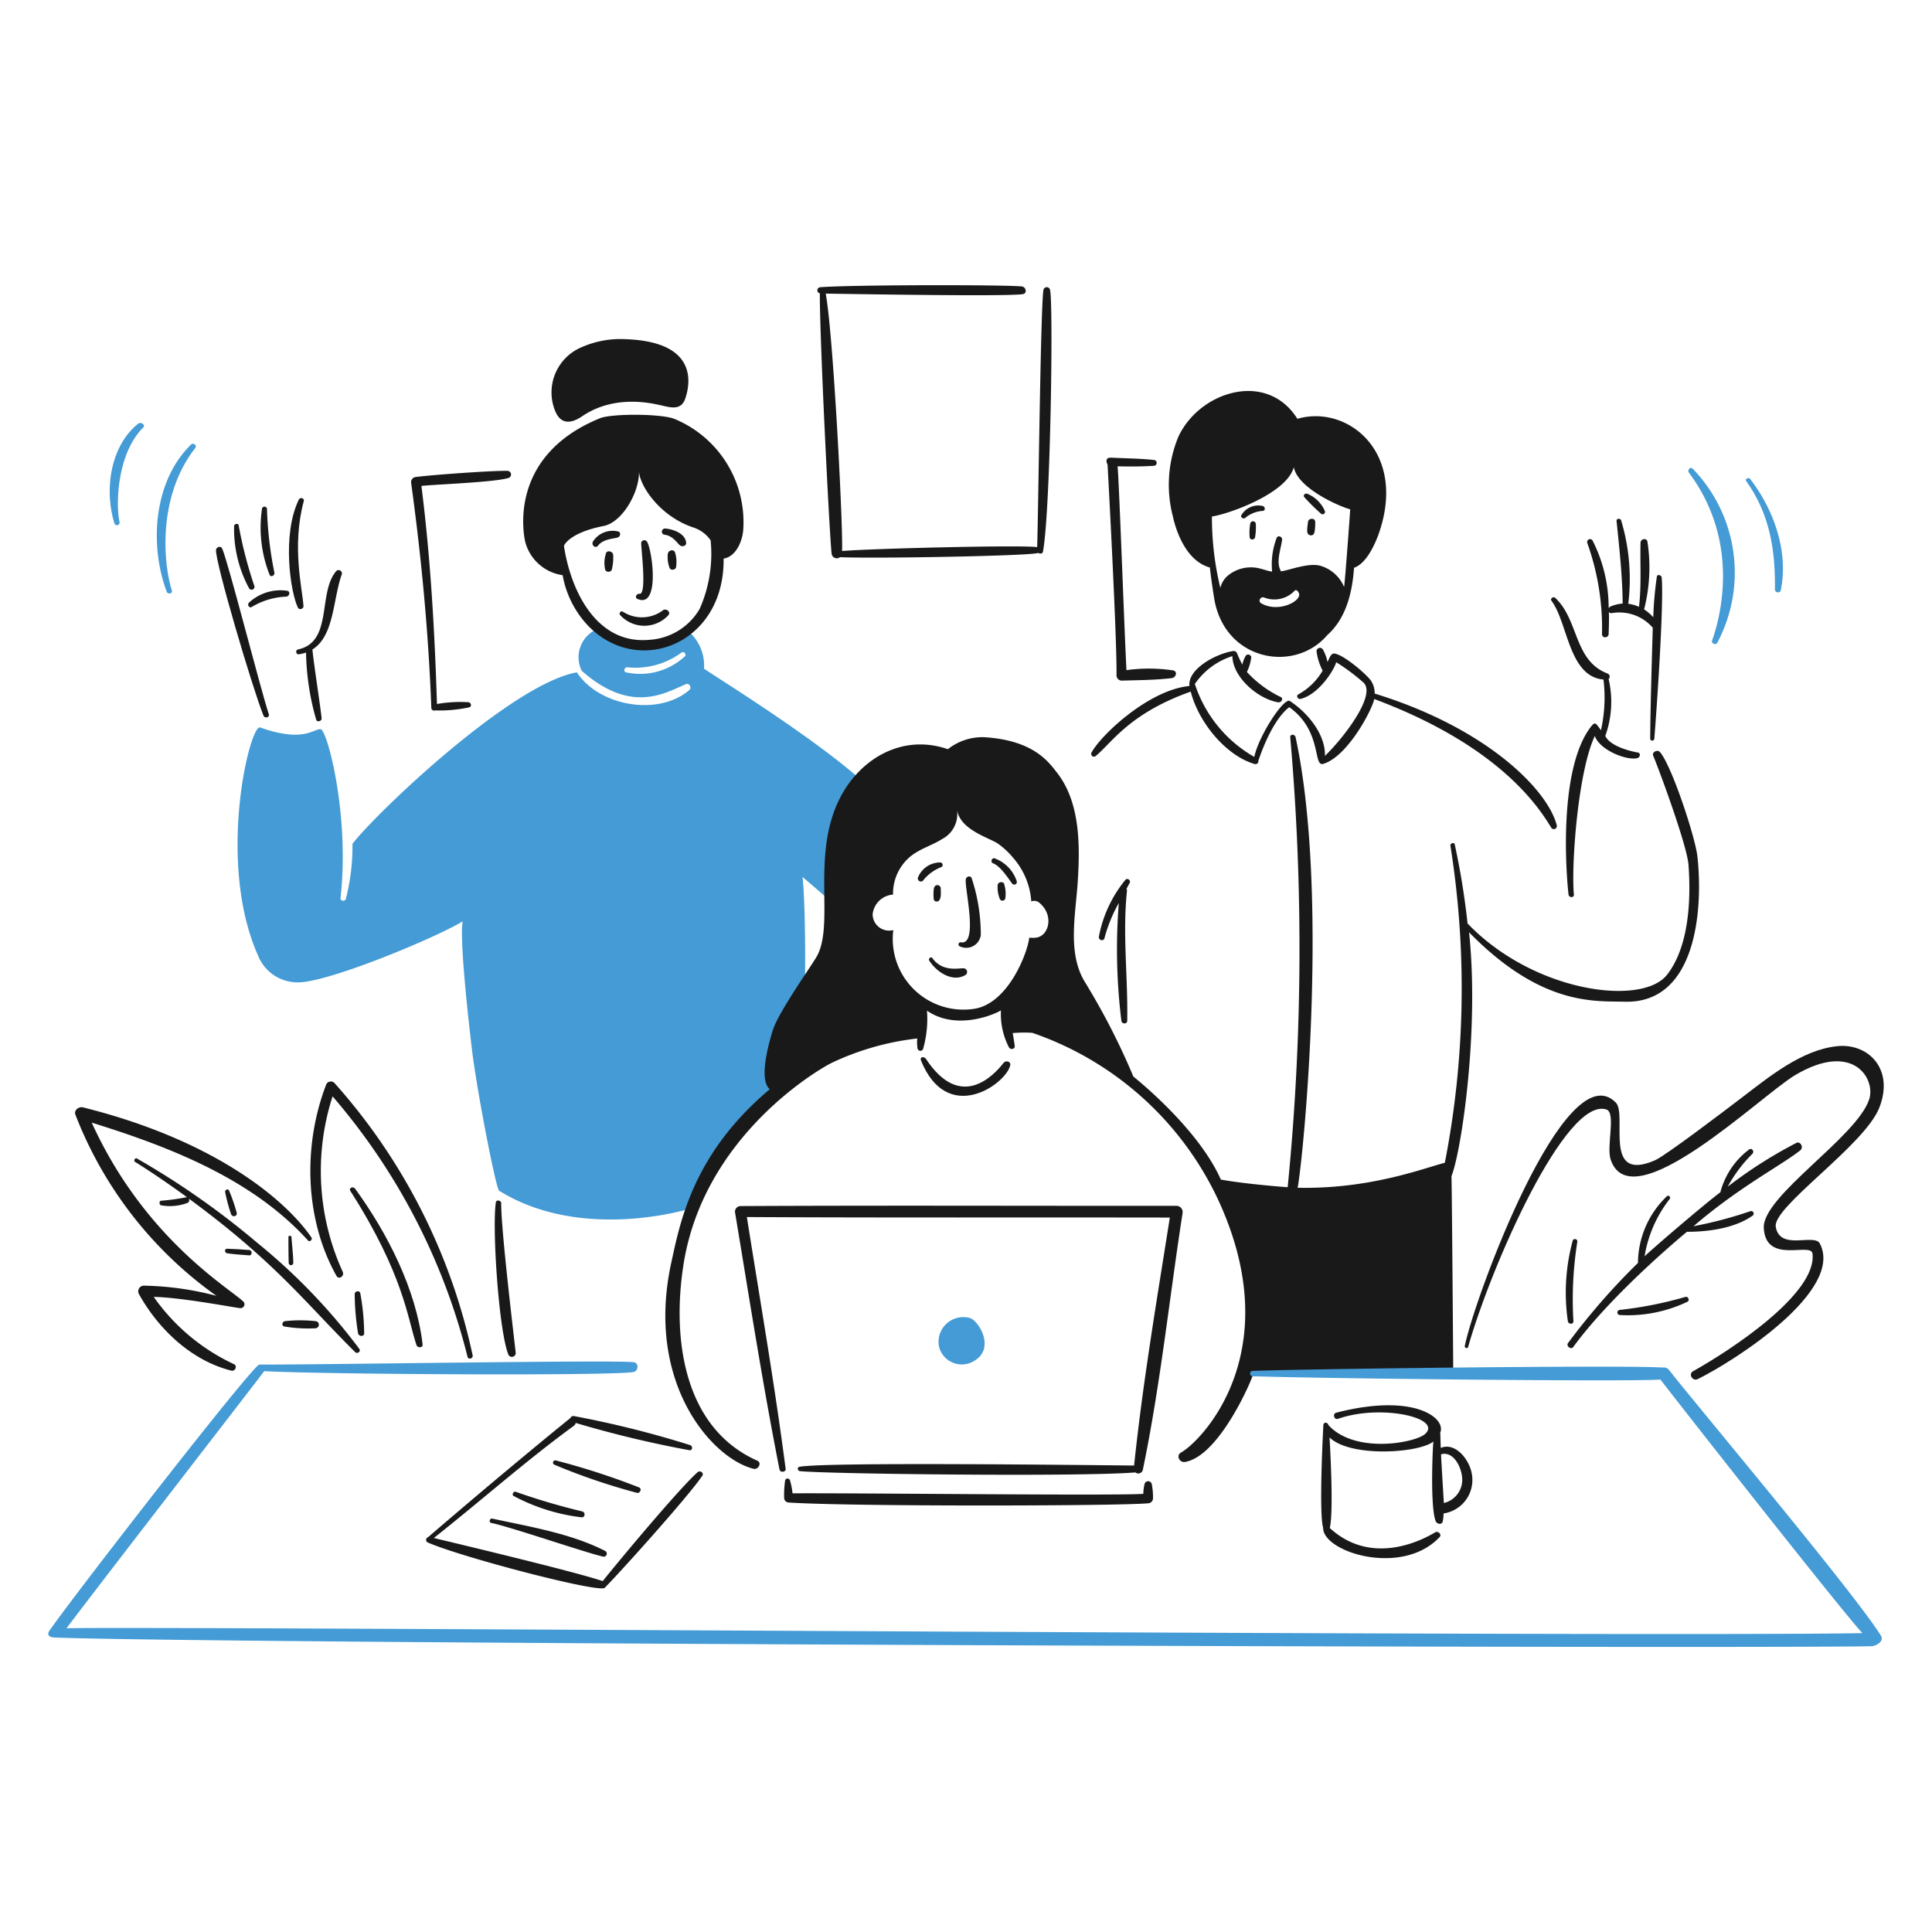 <svg viewBox="0 0 200 200" xmlns="http://www.w3.org/2000/svg"><path d="M72.879,69.21a4.673,4.673,0,0,0-1.8-4.014c-.211-.053-3.908,3.618-9.3-.053a3.163,3.163,0,0,0-1.558,4.3c5.15,4.542,8.662,2.271,10.8,1.373.344-.132.608.37.344.608-3.169,2.746-9.323,1.716-11.647-1.823C52.94,70.8,38.944,84.158,36.488,87.353a21.755,21.755,0,0,1-.687,5.7c-.079.291-.581.238-.554-.079.977-8.609-1.374-17.35-2.034-17.482-.686-.132-1.664,1.452-6.285-.185-1.056-.37-4.542,13.838-.238,23.556a4.4,4.4,0,0,0,3.909,2.826c2.8.264,14.445-4.569,17.3-6.312-.369,1.928.713,11.277,1,13.627.607,4.648,2.456,14.076,2.773,14.261,8.635,5.361,19.78,1.848,19.78,1.848s2.139-5.572,10.986-14.63c1.188-1.215,1-17.06.634-19.7,1.716,1.426,3.38,2.984,5.176,4.358-.212-2.219,3.723-9.719,3.723-10.7C91.946,80.936,72.853,69.342,72.879,69.21ZM70.9,67.943a6.816,6.816,0,0,1-6.074,1.663c-.343-.052-.185-.581.132-.528a8.033,8.033,0,0,0,5.6-1.531C70.819,67.388,71.082,67.757,70.9,67.943Z" fill="#449bd5"></path><path d="M100.423,136.447a2.561,2.561,0,0,0-3.222,2.931,2.429,2.429,0,0,0,3.8,1.4C102.958,139.484,101.347,136.766,100.423,136.447Z" fill="#449bd5"></path><path d="M121.788,124.827c-15.053.013-30.08-.053-45.133.026a.577.577,0,0,0-.554.713c1.479,8.874,2.852,17.747,4.595,26.567.079.344.687.264.634-.079-1.136-8.715-2.641-17.4-4.014-26.065,14.6.079,29.181.026,43.785.053-1.347,8.53-2.8,17.086-3.7,25.669-5.757-.053-31.981-.37-34.648.132-.264.053-.185.422.052.449,2.773.29,29.05.607,34.728.132a.48.48,0,0,0,.766-.238c1.822-8.767,2.746-17.746,4.119-26.593A.648.648,0,0,0,121.788,124.827Z" fill="#191919"></path><path d="M119.226,153.612a.385.385,0,0,0-.739,0,4.745,4.745,0,0,0-.132,1.03c-2.8.211-30.106-.1-36.312-.053a7.6,7.6,0,0,0-.264-1.346.261.261,0,0,0-.5,0,10.506,10.506,0,0,0-.106,1.822.49.49,0,0,0,.476.475c6.311.423,34.172.37,37.209.079a.519.519,0,0,0,.5-.5A7.031,7.031,0,0,0,119.226,153.612Z" fill="#191919"></path><path d="M72.219,152.4c-1.895,1.671-8.319,9.375-9.824,11.276-2.879-.977-14.631-3.777-17.483-4.463,5.229-4.146,9.481-7.949,14.5-11.62a.5.5,0,0,0,.184-.291,113.889,113.889,0,0,0,11.779,2.826c.343.027.343-.422.079-.528a104.146,104.146,0,0,0-12.042-3.01.334.334,0,0,0-.37.211c.449-.37-5.916,4.753-14.736,12.333a.292.292,0,0,0-.053.528c3.309,1.485,17.869,5.306,18.354,4.7,1.849-1.876,8.741-9.56,10.114-11.62C72.879,152.45,72.457,152.187,72.219,152.4Z" fill="#191919"></path><path d="M50.854,157.653c1.964.4,9.639,3.037,11.567,3.486a.317.317,0,0,0,.238-.581c-3.565-1.822-7.817-2.509-11.7-3.354C50.7,157.151,50.565,157.593,50.854,157.653Z" fill="#191919"></path><path d="M53.205,154.88a19.861,19.861,0,0,0,7,2.192c.37.026.422-.5.079-.608a68.737,68.737,0,0,1-6.893-2.033C53.125,154.352,52.94,154.774,53.205,154.88Z" fill="#191919"></path><path d="M57.4,151.632a65.774,65.774,0,0,0,8.53,2.905c.317.079.555-.4.238-.555a74.67,74.67,0,0,0-8.636-2.8A.235.235,0,0,0,57.4,151.632Z" fill="#191919"></path><path d="M96.2,99.448c.712,1.136,2.4,2.3,3.75,1.479a.376.376,0,0,0-.185-.687c-.581-.026-2.192.4-3.248-1.056C96.383,98.973,96.065,99.237,96.2,99.448Z" fill="#191919"></path><path d="M99.314,97.943a1.519,1.519,0,0,0,2.218-1.162,18.612,18.612,0,0,0-.951-5.889c-.158-.317-.581-.132-.607.158-.106,1,1.32,6.814-.5,6.5A.218.218,0,0,0,99.314,97.943Z" fill="#191919"></path><path d="M103.275,91.684a3.154,3.154,0,0,0,.238,1.4.3.3,0,0,0,.554-.08,3.279,3.279,0,0,0-.1-1.426C103.935,91.182,103.249,91.261,103.275,91.684Z" fill="#191919"></path><path d="M96.673,93.163a.356.356,0,0,0,.528.079c.264-.317.185-.871.185-1.267,0-.37-.581-.555-.713,0A4.4,4.4,0,0,0,96.673,93.163Z" fill="#191919"></path><path d="M95.617,91.077a4.385,4.385,0,0,1,1.848-1.321.258.258,0,0,0-.132-.475,2.476,2.476,0,0,0-2.271,1.479A.32.32,0,1,0,95.617,91.077Z" fill="#191919"></path><path d="M102.774,89.36c.844.291,1.716,1.77,2.033,2.139a.271.271,0,0,0,.449-.264,3.761,3.761,0,0,0-2.218-2.35C102.747,88.7,102.457,89.175,102.774,89.36Z" fill="#191919"></path><path d="M95.326,109.748c2.694,6.734,8.688,2.588,9.243.58.132-.448-.449-.607-.687-.29-1.029,1.321-4.462,4.991-8.028-.422C95.643,109.325,95.221,109.4,95.326,109.748Z" fill="#191919"></path><path d="M152.369,152.609c-.231-1.507-1.717-3.354-3.222-2.72-.026-.528-.026-1.057-.053-1.585.634-1.5-2.694-4.146-10.774-2.06-.4.106-.212.766.184.634,4.437-1.558,10.828-.106,9.032,1.558-1,.925-7.236,2.113-10.009-.9-.106-.343-.449-.317-.528-.079,0,0-.5,9.058-.026,10.722,0,2.514,8.193,5.077,12.068.924.238-.264-.184-.66-.475-.475-1.664,1-6.708,3.407-10.907-.449.4-1.69.053-8.028-.026-9.375,2.192,2.112,9.295,1.611,10.748.423-.1,1.161-.317,6.813.238,8.239.132.317.66.423.739,0a4.016,4.016,0,0,0,.079-.793A3.5,3.5,0,0,0,152.369,152.609Zm-1,.713a2.48,2.48,0,0,1-1.9,2.271c-.053-.9-.264-4.252-.291-5.044C150.573,150.153,151.445,152.186,151.365,153.322Z" fill="#191919"></path><path d="M116.506,91.077a13.087,13.087,0,0,0-2.746,5.862c-.08.4.5.555.581.159a15.327,15.327,0,0,1,1.478-3.618,60.59,60.59,0,0,0,.264,12.174c.027.37.608.4.608,0,.079-4.516-.5-8.952-.027-13.442a.223.223,0,0,0-.053-.185c.106-.211.212-.4.318-.607C117.113,91.156,116.713,90.836,116.506,91.077Z" fill="#191919"></path><path d="M135.414,53.973c-.022.211-.184,1.082-.026,1.267a.377.377,0,0,0,.581.079c.185-.184.185-1.056.185-1.267C136.128,53.524,135.446,53.683,135.414,53.973Z" fill="#191919"></path><path d="M129.42,54.237a5.34,5.34,0,0,0-.053,1.4c.053.291.475.264.554,0a6.119,6.119,0,0,0,.08-1.4A.291.291,0,0,0,129.42,54.237Z" fill="#191919"></path><path d="M128.918,53.6a3.127,3.127,0,0,1,1.822-.713c.291-.053.211-.423,0-.5a2.016,2.016,0,0,0-2.218.924C128.337,53.524,128.736,53.79,128.918,53.6Z" fill="#191919"></path><path d="M135.045,51.49a20.147,20.147,0,0,0,1.743,1.717.256.256,0,0,0,.369-.291,3.377,3.377,0,0,0-1.822-1.8C135.1,51.015,134.831,51.308,135.045,51.49Z" fill="#191919"></path><path d="M172.017,59.782c-.024-.264-.476-.369-.5-.079a36.6,36.6,0,0,0-.37,4.2,4.579,4.579,0,0,0-.95-.818,17.533,17.533,0,0,0,.343-7.025c-.079-.4-.687-.291-.713.105-.053,2.219.106,4.411-.158,6.655a3.842,3.842,0,0,0-1.11-.316,21.162,21.162,0,0,0-.739-8.636c-.079-.238-.5-.211-.475.053.29,2.852.607,5.678.633,8.556-.374.022-1.322.218-1.452.476a15.36,15.36,0,0,0-1.664-7,.305.305,0,0,0-.554.238,26.136,26.136,0,0,1,1.531,9.454c0,.449.661.423.687,0,.026-.766.053-1.532.026-2.3a.292.292,0,0,0,.264.132,4.569,4.569,0,0,1,4.278,1.505c-.026.977-.264,8.636-.264,11.488,0,.264.4.264.423,0C171.489,73.621,172.26,62.526,172.017,59.782Z" fill="#191919"></path><path d="M169.534,77.9c-.9-.159-2.878-.687-3.353-1.717a10.4,10.4,0,0,0,.343-5.889.347.347,0,0,0-.132-.581c-3.486-1.347-2.932-5.519-5.388-7.817-.184-.185-.554.053-.4.291,1.717,2.271,1.769,7.843,5.388,8.16a15.541,15.541,0,0,1-.264,5.255,5.017,5.017,0,0,0-.476-.634c-.106-.105-.238-.132-.5.185-3.3,4.146-2.72,14.393-2.377,17.456.054.344.582.344.555,0-.29-2.931.4-12.676,2.166-16.426.5,1.479,3.3,2.562,4.384,2.3C169.825,78.4,169.851,77.925,169.534,77.9Z" fill="#191919"></path><path d="M175.239,48.532c-.243-.259-.608.106-.4.4,5.15,6.919,3.434,14.445,2.4,17.376-.106.317.369.5.528.238A15.454,15.454,0,0,0,175.239,48.532Z" fill="#449bd5"></path><path d="M181.181,49.589c-.184-.239-.581,0-.4.237,2.43,3.407,3.011,7.131,2.958,11.2a.311.311,0,0,0,.608.079C185.169,57.089,183.621,52.749,181.181,49.589Z" fill="#449bd5"></path><path d="M161.163,85.452c-.938-3.7-7.262-10.089-18.856-13.654a2.347,2.347,0,0,0-.343-1.267c-.343-.608-3.011-2.905-3.909-2.879-.343.053-.5.66-.633.872a4.483,4.483,0,0,0-.476-1.294.358.358,0,0,0-.66.184,5.9,5.9,0,0,0,.634,2.008,6.6,6.6,0,0,1-2.509,2.456c-.264.132-.079.528.211.475,1.9-.449,3.513-3.037,3.7-3.8a20.9,20.9,0,0,1,2.8,2.086c1.426,1.242-2.007,5.731-3.962,7.606.053-2.3-1.875-4.542-3.67-5.7-.713-.185-3.222,3.723-3.645,5.81a13.5,13.5,0,0,1-6.153-7.553,7.424,7.424,0,0,1,3.882-2.879c.053,2.245,2.72,4.463,4.754,4.78.317.053.581-.422.237-.554a11.516,11.516,0,0,1-3.486-2.588,4.673,4.673,0,0,0,.449-1.506.318.318,0,0,0-.581-.158,3.339,3.339,0,0,0-.343.9,12.486,12.486,0,0,1-.555-1.189.37.37,0,0,0-.4-.211c-1.848.291-4.727,1.9-4.516,3.618-4.225.4-9.19,5.1-10.14,6.893a.286.286,0,0,0,.449.343c1.663-1.373,3.485-4.41,9.824-6.655.792,3.143,3.617,6.629,6.628,7.5a.3.3,0,0,0,.37-.343c.026-.027,1.267-4.067,3.2-5.546,3.465,2.485,2.419,6.236,3.539,5.863,2.562-.793,5.1-5.731,5.255-6.708,13.442,5.018,17.3,11.673,18.354,13.363A.32.32,0,0,0,161.163,85.452Z" fill="#191919"></path><path d="M27.826,73.937c-.936-2.892-4.226-15.845-4.833-17.165-.158-.317-.607-.132-.634.158-.053,1.373,3.777,14.314,4.912,17.139C27.4,74.413,27.936,74.279,27.826,73.937Z" fill="#191919"></path><path d="M24.234,54.474a12.912,12.912,0,0,0,1.532,6.391.3.3,0,0,0,.554-.237A43.668,43.668,0,0,1,24.71,54.4C24.683,54.131,24.236,54.21,24.234,54.474Z" fill="#191919"></path><path d="M27.113,52.731a13.289,13.289,0,0,0,.792,6.761c.132.317.555.079.5-.211a38.774,38.774,0,0,1-.766-6.523A.265.265,0,1,0,27.113,52.731Z" fill="#191919"></path><path d="M30.916,51.754c-1.743,3.645-.846,9.56-.08,11.145.132.29.608.132.581-.159-.105-1.743-1.241-6.153.027-10.854C31.549,51.569,31.048,51.411,30.916,51.754Z" fill="#191919"></path><path d="M26.083,62.819a7.485,7.485,0,0,1,3.565-1.056c.317-.053.449-.528.079-.607a4.816,4.816,0,0,0-3.908,1.188C25.528,62.555,25.791,63.029,26.083,62.819Z" fill="#191919"></path><path d="M34.824,59.1c-1.966,2.234-.317,7.368-3.988,8.134-.264.052-.211.528.08.5a3.578,3.578,0,0,0,.765-.184,26.609,26.609,0,0,0,1.057,6.971c.105.265.581.133.554-.158-.105-1.136-.845-5.863-.95-7.13,2.266-1.4,2.123-5.235,3.037-7.764A.346.346,0,0,0,34.824,59.1Z" fill="#191919"></path><path d="M20.22,46.367c.209-.266-.211-.581-.449-.343C15.889,49.8,15.44,56.429,17.262,61.261c.132.317.634.185.528-.132C16.972,58.62,16.179,51.528,20.22,46.367Z" fill="#449bd5"></path><path d="M14.305,43.858c-2.933,2.349-3.513,6.945-2.456,10.326a.273.273,0,0,0,.528-.132c-.4-1.77-.291-7.078,2.456-9.8C15.1,43.964,14.569,43.647,14.305,43.858Z" fill="#449bd5"></path><path d="M51.329,124.484c-.4,2.693.317,13.468,1.321,15.792a.4.4,0,0,0,.739-.211c-.29-2.588-1.531-12.914-1.505-15.529C51.858,124.246,51.356,124.167,51.329,124.484Z" fill="#191919"></path><path d="M64.217,63.691a3.378,3.378,0,0,0,4.991-.027c.238-.343-.211-.66-.528-.528a3.613,3.613,0,0,1-4.2.185A.229.229,0,0,0,64.217,63.691Z" fill="#191919"></path><path d="M65.986,62c2.346,1.034,1.558-4.965,1-5.916a.335.335,0,0,0-.608.079c-.052.4.634,5.441-.184,5.309C65.907,61.42,65.672,61.862,65.986,62Z" fill="#191919"></path><path d="M69.129,57.353a3.175,3.175,0,0,0,.211,1.5.4.4,0,0,0,.634-.079,3.358,3.358,0,0,0-.079-1.532C69.789,56.8,69.176,56.93,69.129,57.353Z" fill="#191919"></path><path d="M62.712,57.353a3.066,3.066,0,0,0-.053,1.664.4.4,0,0,0,.66,0,5.065,5.065,0,0,0,.158-1.559C63.451,57.036,62.773,56.905,62.712,57.353Z" fill="#191919"></path><path d="M61.893,56.508c.528-.74,1.716-.74,2.06-.872.237-.079.37-.475.079-.607a2.413,2.413,0,0,0-2.614.977C61.153,56.349,61.576,56.825,61.893,56.508Z" fill="#191919"></path><path d="M68.733,55.346c1.03.105,1.426,1.03,1.743,1.162.237.1.581-.027.554-.317-.079-.977-1.373-1.426-2.192-1.479A.326.326,0,0,0,68.733,55.346Z" fill="#191919"></path><path d="M69.921,43.409C68.628,42.8,63.266,42.8,62.1,43.3c-9.956,4.067-7.738,12.782-7.711,12.861a4.692,4.692,0,0,0,3.855,3.381,10.21,10.21,0,0,0,2.509,5.1c5.151,5.547,14.264,2.126,14.155-6.814,1.294-.211,1.955-1.822,2.034-3.01A11.56,11.56,0,0,0,69.921,43.409ZM72.43,63.031a6.476,6.476,0,0,1-5.176,3.2c-5.52.528-8.187-5.123-8.873-9.718.026-.106.607-1.373,4.093-2.06,1.954-.37,3.75-3.539,3.671-5.678.07,1.514,2.14,4.644,5.572,5.81a3.5,3.5,0,0,1,1.848,1.347A14.087,14.087,0,0,1,72.43,63.031Z" fill="#191919"></path><path d="M68.416,41.957c.95.212,2.06.581,2.509-.661.528-1.505,1.4-5.889-6.074-6.179a9.968,9.968,0,0,0-5.018,1,5.075,5.075,0,0,0-2.377,6.391c.608,1.532,1.743,1.321,2.852.555C63.609,40.848,67.359,41.72,68.416,41.957Z" fill="#191919"></path><path d="M48.926,140.3a61.549,61.549,0,0,0-14.313-28.2.528.528,0,0,0-.872.238c-2.376,6.232-2.218,13.838,1.083,19.727.238.449.845.053.66-.4a25.149,25.149,0,0,1-1.056-18.17A65.626,65.626,0,0,1,48.4,140.461C48.477,140.778,49,140.647,48.926,140.3Z" fill="#191919"></path><path d="M32.236,128.1c-2.377-3.5-9.454-9.93-23.662-13.469-.423-.1-.951.317-.766.766a41.218,41.218,0,0,0,14.6,18.75,31.384,31.384,0,0,0-7.526-1.056.587.587,0,0,0-.5.871c2.033,3.645,5.44,6.893,9.56,7.923.4.106.66-.476.29-.661a20.978,20.978,0,0,1-8.319-6.971c2.958.053,8.9,1.214,8.953,1.162a.4.4,0,0,0,.343-.661c-1.479-1.425-10.246-6.522-15.713-18.538,8.081,2.509,16.585,5.81,22.368,12.174C32.025,128.63,32.4,128.338,32.236,128.1Z" fill="#191919"></path><path d="M36.277,123.3c5.519,8.636,5.915,13.2,6.839,15.951.106.317.687.29.634-.079-.686-5.757-3.644-11.514-7-16.136C36.514,122.767,36.065,123,36.277,123.3Z" fill="#191919"></path><path d="M37.7,138.005a24.772,24.772,0,0,0-.4-4.12c-.079-.343-.581-.238-.581.079a26.128,26.128,0,0,0,.344,4.041C37.122,138.374,37.727,138.4,37.7,138.005Z" fill="#191919"></path><path d="M30.361,130.716c-.013-.9-.132-1.769-.185-2.641-.026-.185-.317-.211-.317,0,0,.9,0,1.769.027,2.641A.238.238,0,1,0,30.361,130.716Z" fill="#191919"></path><path d="M24.5,125.54a16.821,16.821,0,0,0-.792-2.3c-.106-.238-.449-.052-.4.159a17.011,17.011,0,0,0,.607,2.271C24.049,126.068,24.608,125.908,24.5,125.54Z" fill="#191919"></path><path d="M32.659,136.764a14.485,14.485,0,0,0-3.143,0c-.291.026-.423.475-.079.554a14.622,14.622,0,0,0,3.222.185A.37.37,0,0,0,32.659,136.764Z" fill="#191919"></path><path d="M25.792,129.4c-.765-.056-1.505-.105-2.271-.132-.317,0-.29.423,0,.476.74.1,1.5.158,2.271.211C26.136,129.976,26.136,129.421,25.792,129.4Z" fill="#191919"></path><path d="M37.2,139.642a61.568,61.568,0,0,0-10.537-10.96A83.3,83.3,0,0,0,14.2,119.941c-.211-.132-.423.211-.211.343,1.822,1.136,3.618,2.377,5.361,3.645a22.854,22.854,0,0,1-2.668.37c-.237.026-.211.422,0,.475a5.192,5.192,0,0,0,2.694-.237.319.319,0,0,0,.185-.449c8.943,6.577,11.911,10.629,17.192,15.871C36.99,140.2,37.385,139.907,37.2,139.642Z" fill="#191919"></path><path d="M162.879,136.764a38.076,38.076,0,0,1,.4-8.187.247.247,0,0,0-.476-.132,20.564,20.564,0,0,0-.5,8.319C162.351,137.107,162.905,137.133,162.879,136.764Z" fill="#191919"></path><path d="M185.987,118.3a46.8,46.8,0,0,0-7.13,4.542,14.409,14.409,0,0,1,2.561-3.407c.212-.237-.053-.633-.343-.448a8.109,8.109,0,0,0-2.984,4.436c-1.664,1.242-6.866,5.7-7.844,6.629a12.984,12.984,0,0,1,2.588-5.916c.159-.211-.079-.475-.29-.29a9.632,9.632,0,0,0-2.984,6.893,69.36,69.36,0,0,0-7.236,8.292c-.238.317.317.713.528.422,4.067-5.572,11.488-11.7,11.778-11.937,2.245,0,4.939-.369,6.787-1.663a.263.263,0,0,0-.211-.476,42.038,42.038,0,0,1-5.889,1.558c4.753-4.093,9.084-6.285,11.065-7.869C186.726,118.753,186.382,118.144,185.987,118.3Z" fill="#191919"></path><path d="M167.659,136.13a14.316,14.316,0,0,0,7.025-1.374c.264-.132.079-.58-.211-.5a39.979,39.979,0,0,1-6.814,1.347A.266.266,0,0,0,167.659,136.13Z" fill="#191919"></path><path d="M108.689,29.967a.348.348,0,0,0-.66,0c-.291,1.03-.528,22.21-.661,26.673-1.531-.238-16.822.132-20.2.4.132-2.139-.9-22.4-1.69-26.646,3.354.052,18.908.317,20.414.052.475-.079.317-.739-.106-.792-1.611-.185-17.4-.185-20.863.079a.32.32,0,0,0-.053.634c-.026,4.437.977,24.692,1.215,26.911a.54.54,0,0,0,.872.4c3.595.166,20.207-.137,20.519-.449.159.132.475.105.5-.159C108.768,52.626,109.056,30.972,108.689,29.967Z" fill="#191919"></path><path d="M52.518,48.744c-1.56-.04-7.9.422-9.454.633a.536.536,0,0,0-.5.634c1.056,7.685,1.8,15.528,2.086,23.266a.29.29,0,0,0,.4.264,14.25,14.25,0,0,0,3.513-.317c.316-.079.211-.5-.08-.528a13.437,13.437,0,0,0-3.248.185c-.238-7.553-.66-15.079-1.611-22.579,1.453-.159,7.527-.37,9-.819A.376.376,0,0,0,52.518,48.744Z" fill="#191919"></path><path d="M121.444,69.4a16.863,16.863,0,0,0-4.833-.026c-.211-3.935-.792-20.335-.924-21.1,1.241.027,2.509.027,3.75-.053a.3.3,0,0,0,0-.607c-1.452-.158-2.931-.158-4.41-.238-.792-.026-.37.713-.37.74s.977,17.852.925,21.813a.548.548,0,0,0,.528.529c1.743-.053,3.512-.053,5.229-.265C121.761,70.108,121.919,69.5,121.444,69.4Z" fill="#191919"></path><path d="M134.305,43.356c-3.142-5.017-10.088-2.878-12.306,1.822a12.983,12.983,0,0,0-.607,8.187c.448,2.06,1.584,4.754,3.855,5.387.106,1,.264,2.034.423,3.064.991,6.574,8.3,7.942,11.725,3.935,1.928-1.717,2.588-4.331,2.773-6.972,1.268-.449,2.113-2.324,2.535-3.46C145.732,46.794,139.483,41.848,134.305,43.356Zm.185,18.275c-.132.792-2.3,1.769-3.935.819-.369-.212-.052-.766.344-.581a2.885,2.885,0,0,0,3.116-.713C134.226,60.918,134.543,61.393,134.49,61.631Zm4.648-.871a3.819,3.819,0,0,0-2.456-2.192c-1.2-.336-3.134.431-4.067.581-.555-.925-.052-2.166.106-3.249.053-.369-.476-.554-.581-.158a7.6,7.6,0,0,0-.449,3.433c-.555-.079-1.083-.317-1.637-.4a3.742,3.742,0,0,0-2.984.845,2.381,2.381,0,0,0-.74,1.241,31.083,31.083,0,0,1-.872-7.394c1.585-.212,7.712-2.324,8.478-5.1.4,2.139,4.568,4.014,5.836,4.357C139.772,52.916,139.217,60.469,139.138,60.76Z" fill="#191919"></path><path d="M190.186,108.3c-3.645.37-7.051,3.169-9.851,5.308-2.006,1.532-7.922,6.021-9,6.5-5.493,2.4-2.826-4.727-4.067-5.969-5.2-5.308-14.63,20.2-15.634,25.194-.052.211.291.317.344.106,2.4-8.451,10.114-25.934,14.313-24.587,1.03.318-.026,3.856.449,5.2,2.165,6.364,15.5-6.6,19.067-8.741,6.021-3.592,8.4.369,7.685,2.508-1.294,3.909-11.091,10.009-10.907,13.31.212,3.8,4.886,1.426,5.044,2.641.5,4.147-8.53,10.035-12.359,12.175-.528.29-.053,1.083.476.819,3.908-1.929,15.158-9.165,12.649-14.024-.554-1.109-4.146.793-4.569-1.743-.343-2.059,9.085-8.345,10.7-12.28C196.144,110.676,193.4,107.962,190.186,108.3Z" fill="#191919"></path><path d="M175.714,88.647c-.22-1.98-2.667-9.428-3.882-10.8-.264-.291-.872.026-.687.4.766,1.849,3.486,9.3,3.645,11.25.264,3.565.079,8.477-2.219,11.409-2.588,3.3-13.811,1.822-20.651-5.309a77.374,77.374,0,0,0-1.321-8.16c-.052-.29-.5-.158-.449.132a94.192,94.192,0,0,1-.581,32.8c-2.165.554-7.737,2.746-15.237,2.588.607-3.248,3.274-30.476-.212-46.638-.079-.343-.581-.343-.554,0A250.5,250.5,0,0,1,133.3,122.9c-2.166-.158-5.229-.475-6.919-.792-2.4-5.414-9.006-10.617-9.058-10.669a71.844,71.844,0,0,0-4.992-9.745c-1.848-2.984-1-6.893-.766-10.379.238-3.723.291-8.239-2.165-11.355-.9-1.162-2.482-3.328-7.5-3.645a5.766,5.766,0,0,0-3.777,1.241c-4.806-1.663-9.348,1.083-11.382,5.493C84.071,88.81,86.35,95.615,84.6,98.92c-.449.871-4.014,5.81-4.621,7.791-.44,1.442-1.442,5.088-.291,6.047-8,6.708-9.3,13.865-10.193,17.932-2.747,12.544,4.278,20.334,8.53,21.364.475.106.871-.634.369-.845-7.711-3.433-8.794-12.782-7.658-20.176,2.033-13.389,14-20.361,15.449-21.048a28.018,28.018,0,0,1,8.767-2.482,4.226,4.226,0,0,0,.027,1,.3.3,0,0,0,.581.08,11.375,11.375,0,0,0,.4-3.962c2.879,2.007,6.681.555,7.658-.026a7.461,7.461,0,0,0,.846,3.855c.158.238.607.159.581-.158-.053-.449-.133-.9-.212-1.347a13.033,13.033,0,0,1,2.034-.026,33.111,33.111,0,0,1,19.12,17.033c7.552,16-1.691,25.3-3.724,26.409-.555.317-.158,1.083.422.977,3.539-.607,6.893-8.477,6.972-8.9,4.067-.079,20.784-.29,20.784-.29s-.132-18.592-.185-20.388c1-2.482,2.905-15.026,1.822-25.246,7.527,7.685,13.046,7.1,16.162,7.183C175.608,103.858,176.324,94.143,175.714,88.647Zm-83.24,7.632a1.7,1.7,0,0,1-2.139-1.637,2.287,2.287,0,0,1,2.113-2.034A4.981,4.981,0,0,1,94.4,88.541c.951-.713,2.139-1.056,3.142-1.69a2.915,2.915,0,0,0,1.532-2.958c.388,1.941,2.927,2.69,4.146,3.381a8.03,8.03,0,0,1,1.638,1.5,7.631,7.631,0,0,1,1.9,4.542.793.793,0,0,1,.792.106c1.6,1.277,1.052,3.465-.29,3.644a3.185,3.185,0,0,1-.713,0c-.159,1.532-2.218,7.025-5.916,7.395A7.319,7.319,0,0,1,92.474,96.279Z" fill="#191919"></path><path d="M172.809,141.86a.7.7,0,0,0-.713-.29c-3.46-.264-35.335.106-42.412.343a.277.277,0,1,0,0,.555c7.077.237,38.82.581,42.2.343,3.459,4.463,19.093,24.349,20.915,26.25-23.688.423-179.129-.739-185.916-.5,3.327-4.437,20.466-26.568,20.466-26.62,6.338.343,36.629.5,38.267.079.475-.132.528-.924,0-1-1.664-.264-32.246.264-38.768.238-.634,0-18.354,22.791-21.656,27.439-.026.026-.633.765.449.818,17.589.66,175.433,1.162,188.135.9.476-.053,1.321-.528.925-1.109C191.929,164.862,175.986,145.9,172.809,141.86Z" fill="#449bd5"></path></svg>